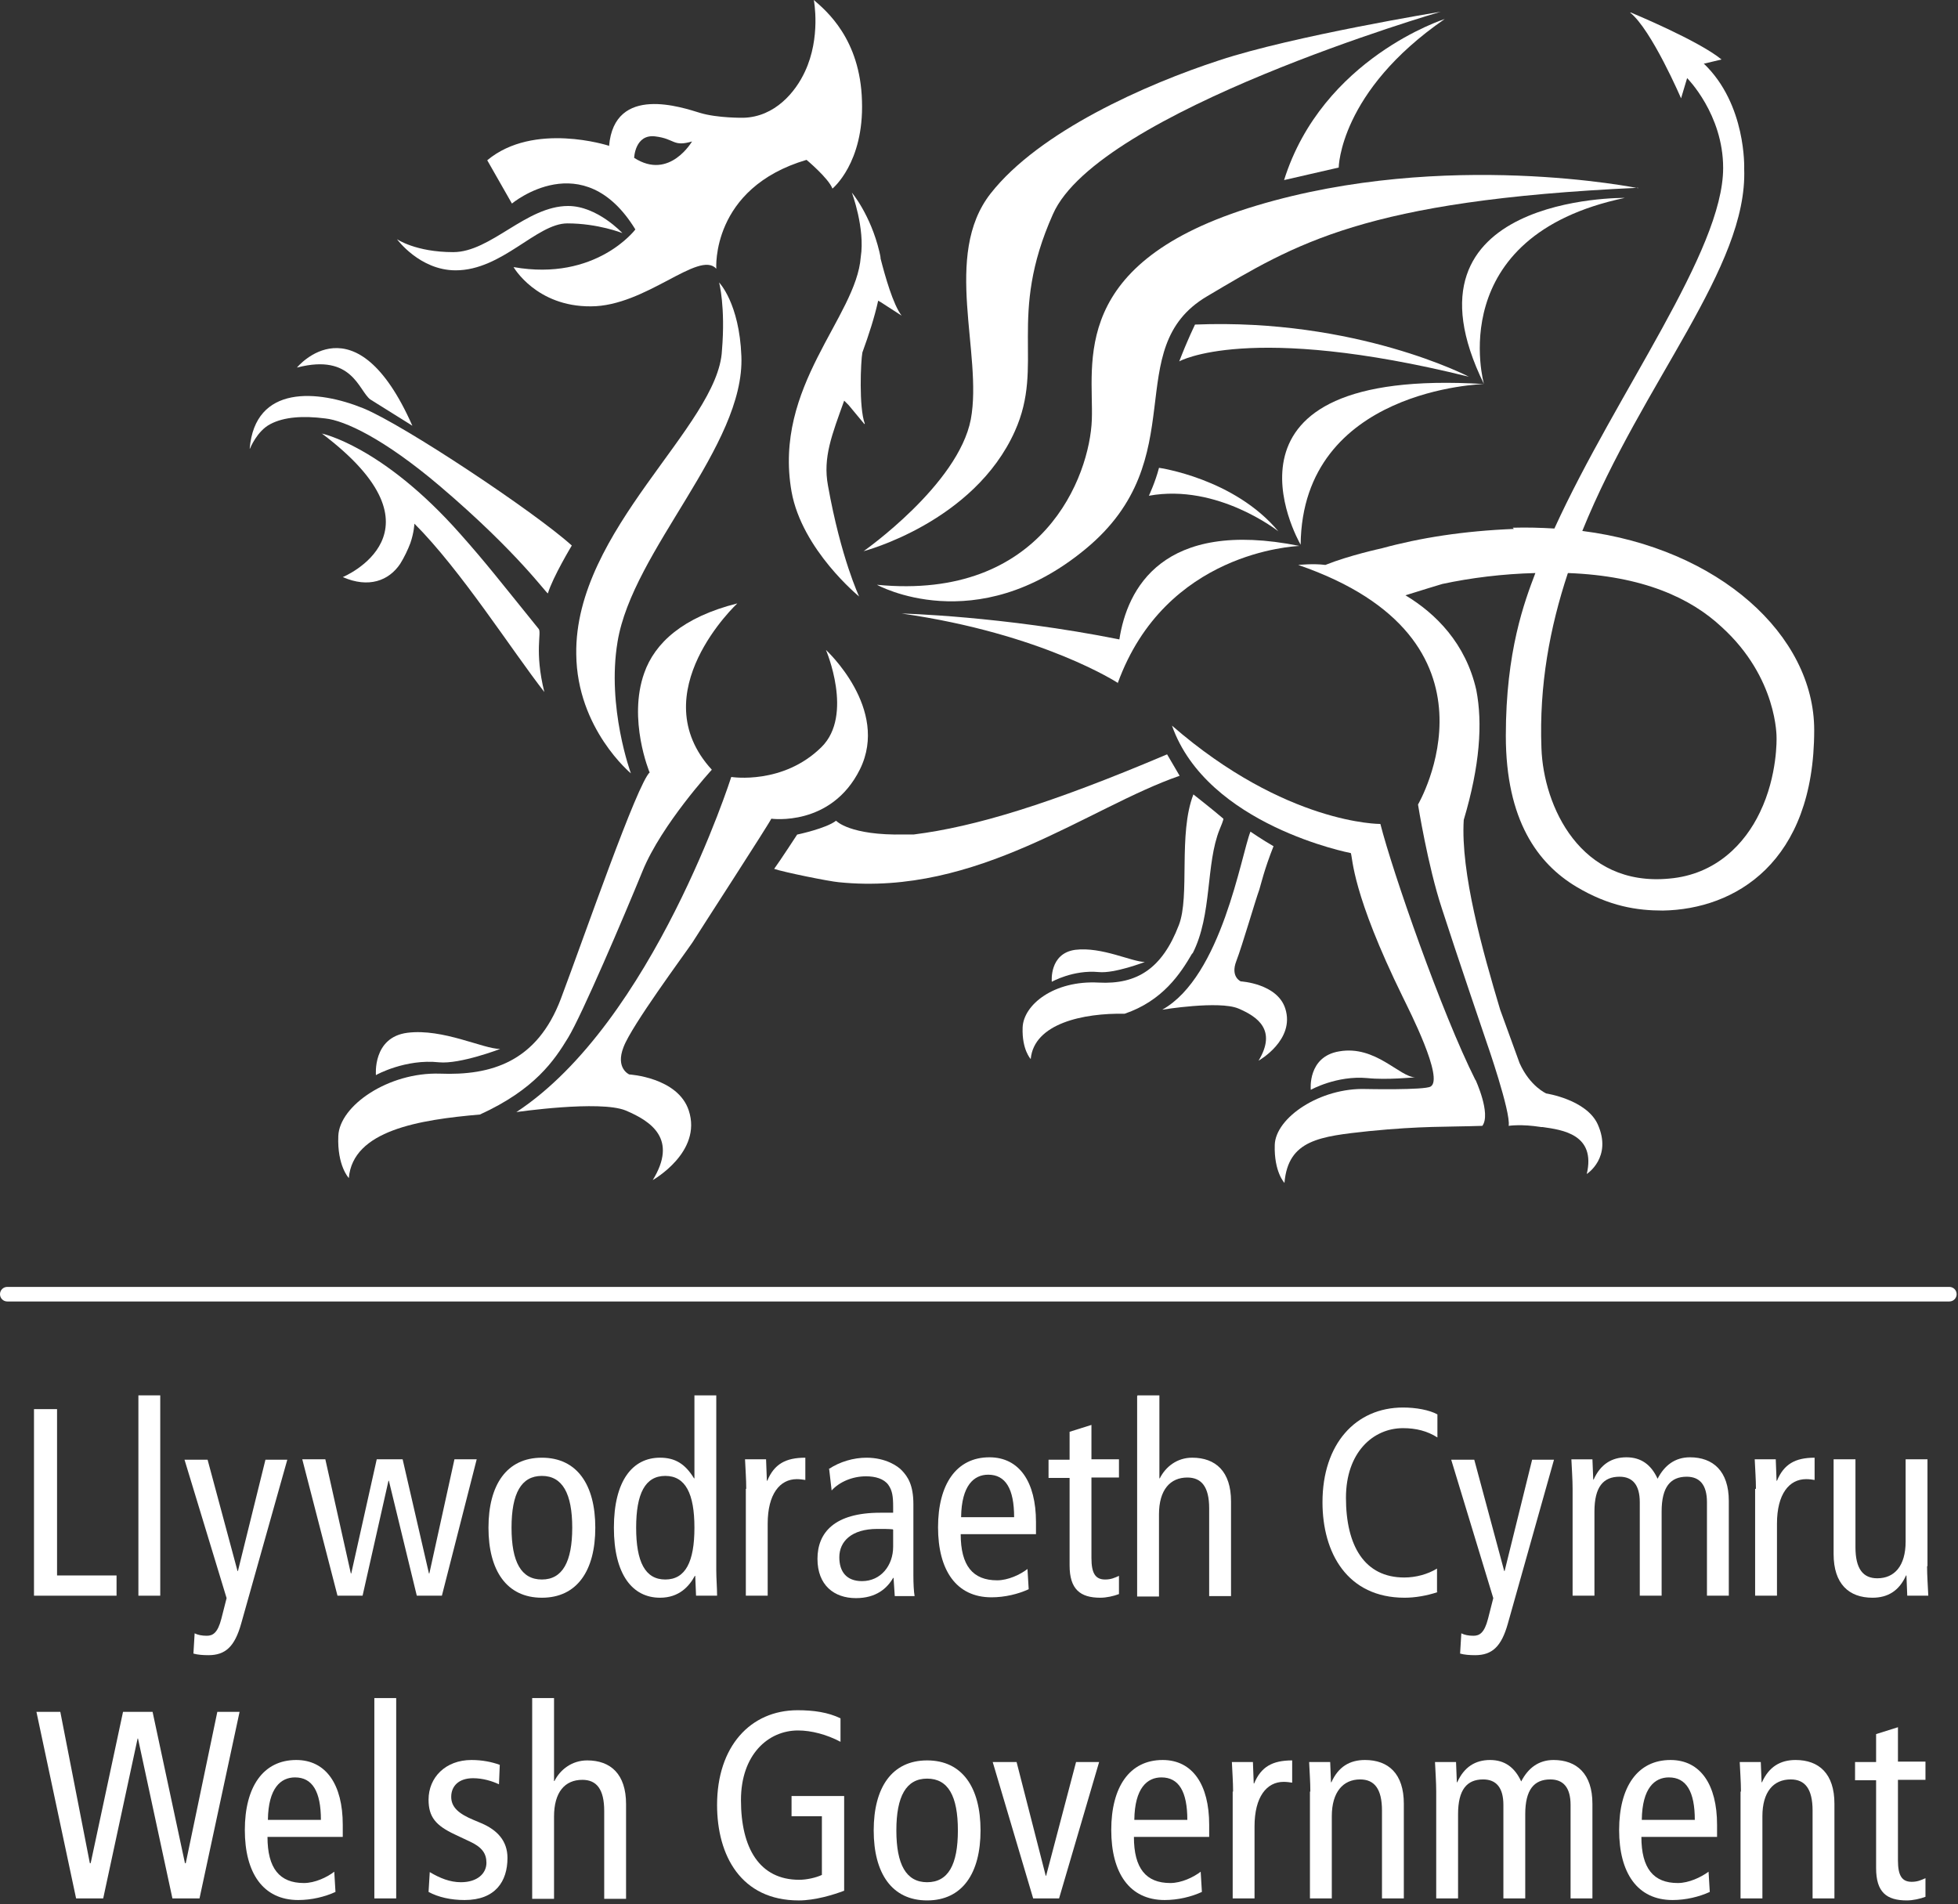 <svg width="145" height="141" viewBox="0 0 145 141" fill="none" xmlns="http://www.w3.org/2000/svg">
<rect x="0" y="0" width="145" height="141" fill="#333333" stroke="none"/>
<path d="M18.52 33.205C18.52 33.205 19.03 31.917 20.019 31.407C21.038 30.868 22.446 30.778 24.094 30.988C25.503 31.137 28.41 32.456 32.605 36.023C38.449 40.997 40.547 44.084 40.577 43.934C40.937 42.736 42.345 40.398 42.345 40.398C39.588 37.91 29.908 31.467 26.911 30.238C23.525 28.86 18.88 28.47 18.49 33.235" fill="white"/>
<path d="M22.026 27.212C26.102 26.163 26.551 28.92 27.421 29.579L30.537 31.527C26.312 21.967 21.996 27.212 21.996 27.212" fill="white"/>
<path d="M23.827 32.096C33.507 39.379 25.385 42.735 25.385 42.735C27.303 43.575 28.802 43.005 29.641 41.746C29.94 41.267 30.21 40.697 30.39 40.218C30.66 39.439 30.69 38.779 30.69 38.779C34.136 42.226 37.882 48.13 40.31 51.246C39.56 48.22 40.13 46.841 39.89 46.571C36.983 42.975 35.994 41.686 34.076 39.529C28.292 32.995 23.797 32.096 23.797 32.096" fill="white"/>
<path d="M64.044 31.377C63.594 30.179 63.744 26.732 63.864 26.103C64.343 24.784 64.763 23.495 65.033 22.267L65.242 22.387L66.771 23.376C66.141 22.567 65.542 20.439 65.212 19.15C65.212 18.97 65.152 18.82 65.123 18.641C64.463 15.883 63.085 14.265 63.085 14.265C63.085 14.265 64.074 16.902 63.744 19.03C63.414 23.495 57.241 28.59 58.619 36.412C59.398 40.728 63.624 44.174 63.624 44.174C63.624 44.174 62.275 41.327 61.316 35.962C60.927 33.865 61.616 32.187 62.515 29.669L62.845 29.999L64.014 31.407L64.044 31.377Z" fill="white"/>
<path d="M106.689 0.869C106.689 0.869 95.72 2.667 90.296 4.465C84.872 6.233 76.96 9.74 73.364 14.325C69.767 18.91 72.794 26.192 71.895 31.047C70.966 35.902 63.953 40.817 63.953 40.817C63.953 40.817 72.135 38.69 75.162 31.917C77.379 26.972 74.562 23.495 77.979 15.853C81.335 8.241 106.689 0.869 106.689 0.869Z" fill="white"/>
<path d="M106.99 1.408C106.99 1.408 97.939 4.285 95.092 13.336L99.138 12.407C99.138 12.407 99.198 6.773 106.99 1.408Z" fill="white"/>
<path d="M121.314 13.936C121.314 13.936 107.049 11.029 93.053 15.224C79.058 19.42 81.006 26.912 80.856 31.078C80.706 35.243 77.26 44.504 64.942 43.305C64.942 43.305 72.255 47.381 80.376 40.668C88.528 33.955 82.834 25.803 89.397 21.937C95.93 18.071 100.995 14.835 121.314 13.906" fill="white"/>
<path d="M85.83 34.644C85.83 34.644 91.404 35.423 94.671 39.349C94.671 39.349 90.176 35.783 85.081 36.712C85.081 36.712 85.56 35.693 85.83 34.644Z" fill="white"/>
<path d="M109.895 28.44C109.895 28.44 96.439 28.77 96.319 40.338C96.079 39.918 88.917 27.152 109.895 28.44Z" fill="white"/>
<path d="M120.324 14.655C106.778 17.502 109.895 28.44 109.895 28.44C103.002 14.415 120.324 14.655 120.324 14.655Z" fill="white"/>
<path d="M82.775 50.587C86.311 40.847 95.871 40.458 96.231 40.428C86.072 38.39 83.464 43.635 82.895 47.351C74.204 45.613 66.772 45.433 66.772 45.433C77.231 46.931 82.805 50.587 82.805 50.587" fill="white"/>
<path d="M27.87 79.597C27.87 79.597 30.028 78.398 32.515 78.668C34.073 78.818 37.04 77.679 37.04 77.679C35.782 77.679 32.815 76.151 30.177 76.48C27.57 76.81 27.84 79.627 27.84 79.627" fill="white"/>
<path d="M77.891 72.704C77.891 72.704 77.681 70.606 79.629 70.337C81.607 70.097 83.825 71.236 84.784 71.236C84.784 71.236 82.536 72.105 81.367 71.985C79.479 71.805 77.891 72.704 77.891 72.704Z" fill="white"/>
<path d="M97.069 80.706C97.069 80.706 98.987 79.627 101.265 79.837C102.673 79.987 104.801 79.777 104.801 79.777C103.662 79.777 101.864 77.38 99.167 77.859C96.829 78.249 97.069 80.676 97.069 80.676" fill="white"/>
<path d="M108.785 27.901C92.422 23.855 87.328 26.762 87.328 26.762C87.328 26.762 87.687 25.833 87.927 25.294C88.287 24.455 88.407 24.245 88.496 24.035C100.484 23.555 108.785 27.901 108.785 27.901Z" fill="white"/>
<path d="M46.091 17.262C46.091 17.262 44.233 15.254 42.075 15.254C38.959 15.254 36.351 18.671 33.564 18.671C30.777 18.671 29.398 17.712 29.398 17.712C29.398 17.712 31.077 20.019 33.744 20.019C37.19 20.019 39.738 16.543 42.015 16.543C44.293 16.543 46.091 17.262 46.091 17.262Z" fill="white"/>
<path d="M53.254 20.918C53.254 20.918 53.734 22.716 53.464 25.953C53.194 31.527 42.525 39.229 42.675 48.459C42.735 53.974 46.721 57.27 46.721 57.27C46.721 57.27 44.923 52.385 45.732 47.531C46.841 40.758 55.172 33.026 54.903 26.372C54.753 22.447 53.254 20.918 53.254 20.918Z" fill="white"/>
<path d="M48.099 57.181C48.099 57.181 46.48 53.285 47.709 49.838C48.488 47.62 50.556 45.703 54.602 44.684C54.602 44.684 47.499 51.307 52.714 57.001C52.714 57.001 48.998 61.047 47.589 64.493C46.181 67.939 43.094 75.162 42.075 76.84C41.056 78.518 39.617 80.676 35.542 82.534C31.046 82.924 26.131 83.703 25.832 87.239C25.832 87.239 24.963 86.34 25.053 84.123C25.142 81.875 28.769 79.388 32.575 79.507C36.381 79.657 39.767 78.638 41.535 73.963C43.304 69.258 47.2 57.99 48.129 57.181" fill="white"/>
<path d="M54.153 57.54C54.153 57.54 48.369 75.701 38.239 82.354C38.239 82.354 44.413 81.455 46.331 82.234C48.249 83.043 50.197 84.362 48.339 87.389C48.339 87.389 52.025 85.321 51.006 82.234C50.197 79.777 46.601 79.567 46.601 79.567C46.601 79.567 45.552 79.118 46.181 77.529C46.781 75.941 50.647 70.726 51.276 69.797C51.875 68.838 56.91 61.076 57.12 60.627C57.12 60.627 61.555 61.256 63.683 56.971C65.901 52.475 61.166 48.13 61.166 48.13C61.166 48.13 63.233 52.955 60.836 55.322C57.989 58.139 54.183 57.54 54.183 57.54" fill="white"/>
<path d="M59.068 61.796C59.068 61.796 61.196 61.346 61.915 60.777C61.915 60.777 62.904 61.886 66.98 61.796C67.339 61.796 67.549 61.796 67.669 61.796C72.194 61.227 77.738 59.548 86.429 55.862L87.358 57.45C80.585 59.788 72.404 66.381 62.124 65.332C61.405 65.272 58.019 64.583 57.33 64.343C57.749 63.774 59.038 61.796 59.038 61.796" fill="white"/>
<path d="M88.287 70.607C87.418 72.105 86.1 74.113 83.283 75.072C80.226 75.012 76.57 75.791 76.33 78.428C76.33 78.428 75.671 77.739 75.731 76.091C75.79 74.413 78.038 72.585 81.365 72.764C84.212 72.914 86.07 71.715 87.299 68.509C88.138 66.351 87.239 61.766 88.377 58.829C88.377 58.829 89.906 60.028 90.595 60.627C90.595 60.627 90.655 60.627 90.325 61.406C89.276 63.983 89.786 67.73 88.317 70.607" fill="white"/>
<path d="M92.603 61.586C92.603 61.586 93.472 62.185 94.311 62.665C93.622 64.403 93.382 65.482 93.262 65.871C92.963 66.68 92.004 70.007 91.554 71.176C91.105 72.344 91.884 72.674 91.884 72.674C91.884 72.674 94.581 72.824 95.18 74.682C95.93 77.02 93.202 78.548 93.202 78.548C94.581 76.27 93.112 75.281 91.704 74.682C90.266 74.083 86.07 74.772 86.07 74.772C90.475 72.314 91.914 63.294 92.603 61.586Z" fill="white"/>
<path d="M109.266 79.957C109.266 79.957 110.435 82.474 109.776 83.373C107.109 83.463 105.311 83.373 101.385 83.763C97.758 84.153 95.391 84.392 95.121 87.599C95.121 87.599 94.342 86.79 94.402 84.782C94.462 82.774 97.758 80.526 101.175 80.646C101.175 80.646 105.46 80.736 105.94 80.466C106.959 79.897 104.352 74.802 103.902 73.873C100.096 66.111 100.186 63.564 100.036 63.174C100.036 63.174 89.397 61.136 86.79 53.734C95.241 61.077 102.224 61.017 102.224 61.017C103.123 64.553 106.749 74.982 109.266 79.987" fill="white"/>
<path d="M112.024 39.079C113.133 39.049 114.062 39.079 115.111 39.139C119.726 29.04 127.608 18.61 127.608 12.437C127.608 8.451 124.94 5.784 124.94 5.784L124.491 7.282C124.491 7.282 122.303 2.188 120.715 0.929H120.775C120.775 0.929 125.779 2.997 127.488 4.405L126.229 4.705H126.169C129.346 7.732 129.166 12.497 129.166 12.497C129.436 19.809 121.674 28.23 117.178 39.319C127.308 40.608 134.351 47.051 134.351 54.064C134.351 63.893 128.477 67.34 123.142 67.43C121.254 67.43 119.186 67.13 116.729 65.662C113.882 63.953 111.514 60.747 111.514 54.483C111.514 48.22 112.893 44.563 113.702 42.436C111.275 42.496 108.907 42.795 106.809 43.245C106.809 43.245 104.921 43.814 104.082 44.084C106.33 45.433 108.547 47.65 109.327 51.097C109.806 53.554 109.596 56.701 108.398 60.717C108.158 64.643 109.806 70.457 111.095 74.772L112.533 78.728C113.312 80.466 114.511 80.976 114.511 80.976C114.511 80.976 117.478 81.425 118.317 83.253C119.426 85.711 117.508 86.939 117.508 86.939C118.197 84.002 115.71 83.673 114.241 83.463H114.122C112.683 83.223 111.724 83.373 111.724 83.373C111.904 82.384 110.046 77.05 110.166 77.409C110.166 77.409 107.768 70.367 106.779 67.28C105.73 64.103 105.011 59.578 105.011 59.578C105.011 59.578 112.174 47.351 96.14 41.836C96.14 41.836 97.279 41.717 98.148 41.836C99.946 41.117 102.314 40.608 102.314 40.608C105.161 39.828 108.368 39.319 112.114 39.169M116.1 42.466C114.781 46.452 113.972 50.737 114.152 55.412C114.301 59.698 117.029 65.692 123.622 65.062C127.068 64.763 129.226 62.485 130.335 60.147C131.653 57.42 131.563 54.633 131.563 54.633C131.563 54.633 131.653 50.198 127.488 46.422C125.21 44.294 121.674 42.645 116.129 42.436" fill="white"/>
<path d="M45.074 10.789C45.074 10.789 39.529 8.991 36.083 11.868L37.911 15.074C37.911 15.074 43.186 10.669 47.052 16.992C47.052 16.992 44.145 20.858 38.031 19.779C38.031 19.779 39.709 22.716 43.755 22.686C47.831 22.686 51.757 18.491 53.045 19.899C53.045 19.899 52.626 13.935 59.728 11.838C59.728 11.838 61.347 13.186 61.647 13.966C61.647 13.966 63.984 12.077 63.834 7.492C63.714 2.877 61.167 0.779 60.268 0C60.268 0 60.807 2.757 59.609 5.304C58.919 6.803 57.391 8.661 55.053 8.721C55.053 8.721 53.135 8.751 51.847 8.361C50.558 7.972 45.493 6.204 45.104 10.819M51.277 10.429C51.277 10.429 49.599 13.396 46.962 11.688C46.962 11.688 47.022 9.92 48.52 10.1C50.019 10.279 49.809 10.909 51.307 10.459" fill="white"/>
<path d="M2.517 104.351V118.167H8.631V116.668H4.225V104.351H2.517Z" fill="white"/>
<path d="M11.867 103.332H10.249V118.167H11.867V103.332Z" fill="white"/>
<path d="M17.86 120.235C17.381 121.943 16.691 122.572 15.433 122.572C15.043 122.572 14.623 122.542 14.324 122.452L14.414 120.954C14.653 121.074 14.953 121.134 15.313 121.134C15.762 121.134 16.122 120.924 16.392 119.875L16.781 118.347L13.664 108.097H15.373L17.59 116.339H17.62L19.658 108.097H21.276L17.86 120.235Z" fill="white"/>
<path d="M32.724 118.167H30.866L28.799 109.656H28.769L26.851 118.167H24.993L22.385 108.067H24.093L25.982 116.519H26.012L27.899 108.067H29.817L31.765 116.519H31.796L33.654 108.067H35.302L32.724 118.167Z" fill="white"/>
<path d="M40.13 107.948C42.737 107.948 44.085 109.955 44.085 113.132C44.085 116.309 42.737 118.317 40.13 118.317C37.522 118.317 36.174 116.309 36.174 113.132C36.174 109.955 37.522 107.948 40.13 107.948ZM40.13 116.968C41.658 116.968 42.377 115.649 42.377 113.132C42.377 110.615 41.658 109.296 40.13 109.296C38.601 109.296 37.882 110.585 37.882 113.132C37.882 115.679 38.601 116.968 40.13 116.968Z" fill="white"/>
<path d="M53.044 116.309C53.044 116.908 53.104 117.567 53.104 118.167H51.546L51.486 116.698H51.456C51.036 117.478 50.287 118.317 48.879 118.317C46.841 118.317 45.462 116.608 45.462 113.132C45.462 109.656 46.841 107.947 48.879 107.947C49.987 107.947 50.737 108.397 51.396 109.476H51.426V103.332H53.044V116.309ZM49.268 109.296C47.77 109.296 47.11 110.615 47.11 113.132C47.11 115.649 47.77 116.968 49.268 116.968C50.767 116.968 51.426 115.649 51.426 113.132C51.426 110.615 50.767 109.296 49.268 109.296Z" fill="white"/>
<path d="M55.263 110.255C55.263 109.536 55.203 108.787 55.173 108.067H56.731L56.791 109.656H56.821C57.331 108.427 58.17 107.948 59.639 107.948V109.596C59.459 109.566 59.219 109.536 59.009 109.536C57.751 109.536 56.851 110.645 56.851 112.832V118.167H55.233V110.255H55.263Z" fill="white"/>
<path d="M61.377 108.787C62.186 108.247 63.205 107.948 64.164 107.948C65.603 107.948 66.502 108.577 66.802 108.907C67.221 109.356 67.641 109.955 67.641 111.394V116.668C67.641 117.268 67.671 117.867 67.731 118.197H66.262L66.172 116.848H66.142C65.693 117.627 64.883 118.347 63.385 118.347C61.767 118.347 60.538 117.388 60.538 115.44C60.538 113.492 61.797 112.023 65.183 112.023H66.142V111.574C66.142 110.825 66.082 110.375 65.783 109.955C65.453 109.506 64.824 109.326 64.134 109.326C63.115 109.326 62.156 109.746 61.587 110.375L61.407 108.817L61.377 108.787ZM66.112 113.252C65.812 113.222 65.423 113.222 64.973 113.222C63.055 113.222 62.156 114.151 62.156 115.32C62.156 116.399 62.696 117.088 63.835 117.088C65.243 117.088 66.142 115.919 66.142 114.541V113.282L66.112 113.252Z" fill="white"/>
<path d="M71.145 113.612C71.145 115.949 72.044 117.028 73.843 117.028C74.652 117.028 75.551 116.609 76.09 116.189L76.18 117.688C75.401 118.047 74.412 118.287 73.423 118.287C70.816 118.287 69.467 116.279 69.467 113.102C69.467 109.926 70.816 107.918 73.273 107.918C75.491 107.918 76.72 109.746 76.72 112.713V113.612H71.145ZM75.101 112.353C75.101 110.255 74.472 109.206 73.183 109.206C72.134 109.206 71.205 109.986 71.175 112.353H75.131H75.101Z" fill="white"/>
<path d="M82.865 118.047C82.475 118.197 81.936 118.317 81.486 118.317C79.988 118.317 79.209 117.687 79.209 115.919V109.446H77.65V108.097H79.209V106.029L80.827 105.52V108.067H82.865V109.416H80.827V115.38C80.827 116.519 81.126 116.968 81.846 116.968C82.265 116.968 82.535 116.848 82.865 116.698V118.047Z" fill="white"/>
<path d="M84.241 103.332H85.859V109.476H85.889C86.309 108.637 87.148 107.947 88.287 107.947C90.025 107.947 91.164 108.966 91.164 111.184V118.197H89.545V111.694C89.545 110.105 88.976 109.416 87.927 109.416C86.668 109.416 85.829 110.315 85.829 112.143V118.227H84.211V103.392L84.241 103.332Z" fill="white"/>
<path d="M106.478 117.897C105.669 118.167 104.8 118.317 104.021 118.317C99.765 118.317 97.937 114.99 97.937 111.244C97.937 106.929 100.395 104.232 103.901 104.232C104.86 104.232 105.849 104.411 106.448 104.741V106.449C105.699 105.97 104.86 105.76 103.901 105.76C101.683 105.76 99.675 107.558 99.675 110.915C99.675 114.481 101.054 116.819 103.991 116.819C104.86 116.819 105.729 116.579 106.418 116.159V117.897H106.478Z" fill="white"/>
<path d="M111.664 120.235C111.185 121.943 110.496 122.572 109.237 122.572C108.847 122.572 108.428 122.542 108.128 122.452L108.218 120.954C108.458 121.074 108.757 121.134 109.117 121.134C109.566 121.134 109.926 120.924 110.196 119.875L110.585 118.347L107.469 108.097H109.177L111.395 116.339H111.425L113.462 108.097H115.081L111.664 120.235Z" fill="white"/>
<path d="M116.459 110.255C116.459 109.536 116.399 108.787 116.369 108.068H117.928L117.988 109.566H118.018C118.527 108.427 119.366 107.918 120.445 107.918C121.524 107.918 122.273 108.457 122.753 109.506C123.262 108.517 124.041 107.918 125.15 107.918C126.858 107.918 128.027 108.937 128.027 111.154V118.167H126.409V111.244C126.409 109.956 125.869 109.356 124.91 109.356C123.712 109.356 123.052 110.105 123.052 111.934V118.167H121.434V111.244C121.434 109.956 120.895 109.356 119.936 109.356C118.737 109.356 118.077 110.105 118.077 111.934V118.167H116.459V110.255Z" fill="white"/>
<path d="M130.036 110.255C130.036 109.536 129.976 108.787 129.946 108.067H131.504L131.564 109.656H131.594C132.103 108.427 132.943 107.948 134.381 107.948V109.596C134.201 109.566 133.991 109.536 133.752 109.536C132.493 109.536 131.594 110.645 131.594 112.832V118.167H129.976V110.255H130.036Z" fill="white"/>
<path d="M142.71 115.979C142.71 116.698 142.77 117.448 142.8 118.167H141.242L141.182 116.668H141.152C140.643 117.807 139.803 118.317 138.665 118.317C136.926 118.317 135.788 117.298 135.788 115.08V108.067H137.406V114.571C137.406 116.189 137.975 116.878 139.024 116.878C140.283 116.878 141.122 115.979 141.122 114.151V108.067H142.74V115.979H142.71Z" fill="white"/>
<path d="M16.094 126.768L13.756 137.976H13.697L11.299 126.768H9.111L6.714 137.976H6.654L4.466 126.768H2.698L5.635 140.583H7.643L10.19 128.746H10.22L12.768 140.583H14.775L17.742 126.768H16.094Z" fill="white"/>
<path d="M19.809 136.029C19.809 138.366 20.708 139.445 22.506 139.445C23.315 139.445 24.215 139.025 24.754 138.606L24.844 140.104C24.065 140.464 23.076 140.704 22.087 140.704C19.479 140.704 18.131 138.696 18.131 135.519C18.131 132.342 19.479 130.334 21.937 130.334C24.154 130.334 25.383 132.163 25.383 135.129V136.029H19.809ZM23.765 134.77C23.765 132.672 23.136 131.623 21.847 131.623C20.798 131.623 19.869 132.402 19.839 134.77H23.795H23.765Z" fill="white"/>
<path d="M29.34 125.749H27.722V140.584H29.34V125.749Z" fill="white"/>
<path d="M31.827 138.636C32.576 139.085 33.325 139.385 34.134 139.385C35.363 139.385 36.023 138.726 36.023 137.947C36.023 137.257 35.693 136.778 34.764 136.358L33.685 135.849C32.276 135.189 31.737 134.56 31.737 133.271C31.737 131.623 32.996 130.334 34.914 130.334C35.723 130.334 36.442 130.484 37.011 130.694L36.952 132.133C36.442 131.893 35.753 131.683 35.033 131.683C33.955 131.683 33.415 132.282 33.415 133.062C33.415 133.841 33.985 134.32 35.063 134.77L35.633 135.01C36.832 135.519 37.581 136.328 37.581 137.587C37.581 139.325 36.682 140.704 34.404 140.704C33.385 140.704 32.456 140.494 31.737 140.104L31.827 138.606V138.636Z" fill="white"/>
<path d="M39.411 125.749H41.029V131.893H41.059C41.478 131.053 42.348 130.364 43.486 130.364C45.225 130.364 46.363 131.383 46.363 133.601V140.614H44.745V134.11C44.745 132.492 44.176 131.803 43.127 131.803C41.838 131.803 41.029 132.702 41.029 134.53V140.614H39.411V125.779V125.749Z" fill="white"/>
<path d="M62.514 140.014C61.734 140.314 60.356 140.734 59.157 140.734C54.872 140.734 53.103 137.407 53.103 133.661C53.103 129.345 55.561 126.648 59.067 126.648C60.236 126.648 61.315 126.798 62.244 127.248V128.986C61.225 128.446 60.086 128.147 59.097 128.147C56.88 128.147 54.872 129.945 54.872 133.301C54.872 136.868 56.25 139.205 59.187 139.205C59.727 139.205 60.416 139.055 60.865 138.845V134.5H58.618V133.002H62.514V140.014Z" fill="white"/>
<path d="M68.658 130.364C71.265 130.364 72.614 132.372 72.614 135.549C72.614 138.726 71.265 140.733 68.658 140.733C66.051 140.733 64.702 138.726 64.702 135.549C64.702 132.372 66.051 130.364 68.658 130.364ZM68.658 139.385C70.216 139.385 70.936 138.096 70.936 135.549C70.936 133.002 70.216 131.713 68.658 131.713C67.1 131.713 66.38 133.031 66.38 135.549C66.38 138.066 67.1 139.385 68.658 139.385Z" fill="white"/>
<path d="M73.515 130.484H75.283L77.441 138.905H77.471L79.688 130.484H81.396L78.43 140.584H76.511L73.515 130.484Z" fill="white"/>
<path d="M83.972 136.029C83.972 138.366 84.871 139.445 86.669 139.445C87.478 139.445 88.377 139.025 88.917 138.606L89.007 140.104C88.228 140.464 87.239 140.704 86.25 140.704C83.642 140.704 82.294 138.696 82.294 135.519C82.294 132.342 83.642 130.334 86.1 130.334C88.317 130.334 89.546 132.163 89.546 135.129V136.029H83.972ZM87.928 134.77C87.928 132.672 87.299 131.623 86.01 131.623C84.961 131.623 84.032 132.402 84.002 134.77H87.958H87.928Z" fill="white"/>
<path d="M91.316 132.672C91.316 131.953 91.257 131.203 91.227 130.484H92.785L92.845 132.072H92.875C93.384 130.844 94.223 130.364 95.692 130.364V132.013C95.512 131.983 95.272 131.953 95.062 131.953C93.804 131.953 92.905 133.061 92.905 135.249V140.584H91.287V132.672H91.316Z" fill="white"/>
<path d="M97.038 132.672C97.038 131.953 96.978 131.204 96.948 130.484H98.507L98.567 131.983H98.597C99.106 130.844 99.945 130.334 101.084 130.334C102.822 130.334 103.961 131.353 103.961 133.571V140.584H102.343V134.081C102.343 132.462 101.773 131.773 100.724 131.773C99.466 131.773 98.627 132.702 98.627 134.5V140.584H97.008V132.672H97.038Z" fill="white"/>
<path d="M106.359 132.672C106.359 131.953 106.299 131.204 106.269 130.484H107.827L107.887 131.983H107.917C108.427 130.844 109.266 130.334 110.345 130.334C111.424 130.334 112.173 130.874 112.652 131.923C113.162 130.934 113.941 130.334 115.05 130.334C116.758 130.334 117.927 131.353 117.927 133.571V140.584H116.309V133.661C116.309 132.372 115.769 131.773 114.81 131.773C113.611 131.773 112.952 132.522 112.952 134.35V140.584H111.334V133.661C111.334 132.372 110.794 131.773 109.835 131.773C108.637 131.773 107.977 132.522 107.977 134.35V140.584H106.359V132.672Z" fill="white"/>
<path d="M121.553 136.029C121.553 138.366 122.452 139.445 124.25 139.445C125.06 139.445 125.959 139.025 126.528 138.606L126.618 140.104C125.839 140.464 124.85 140.704 123.861 140.704C121.254 140.704 119.905 138.696 119.905 135.519C119.905 132.342 121.254 130.334 123.711 130.334C125.929 130.334 127.157 132.163 127.157 135.129V136.029H121.583H121.553ZM125.509 134.77C125.509 132.672 124.88 131.623 123.591 131.623C122.542 131.623 121.613 132.402 121.583 134.77H125.539H125.509Z" fill="white"/>
<path d="M128.926 132.672C128.926 131.953 128.866 131.204 128.836 130.484H130.395L130.455 131.983H130.485C130.994 130.844 131.833 130.334 132.972 130.334C134.71 130.334 135.849 131.353 135.849 133.571V140.584H134.231V134.081C134.231 132.462 133.661 131.773 132.613 131.773C131.324 131.773 130.515 132.702 130.515 134.5V140.584H128.896V132.672H128.926Z" fill="white"/>
<path d="M142.591 140.464C142.201 140.614 141.662 140.733 141.212 140.733C139.714 140.733 138.935 140.134 138.935 138.336V131.833H137.376V130.484H138.935V128.416L140.553 127.907V130.454H142.591V131.803H140.553V137.766C140.553 138.905 140.853 139.355 141.572 139.355C141.992 139.355 142.261 139.235 142.591 139.085V140.434V140.464Z" fill="white"/>
<path d="M144.36 96.379H0.539C0.24 96.379 0 96.14 0 95.84C0 95.54 0.24 95.3 0.539 95.3H144.36C144.659 95.3 144.899 95.54 144.899 95.84C144.899 96.14 144.659 96.379 144.36 96.379Z" fill="white"/>
</svg>
